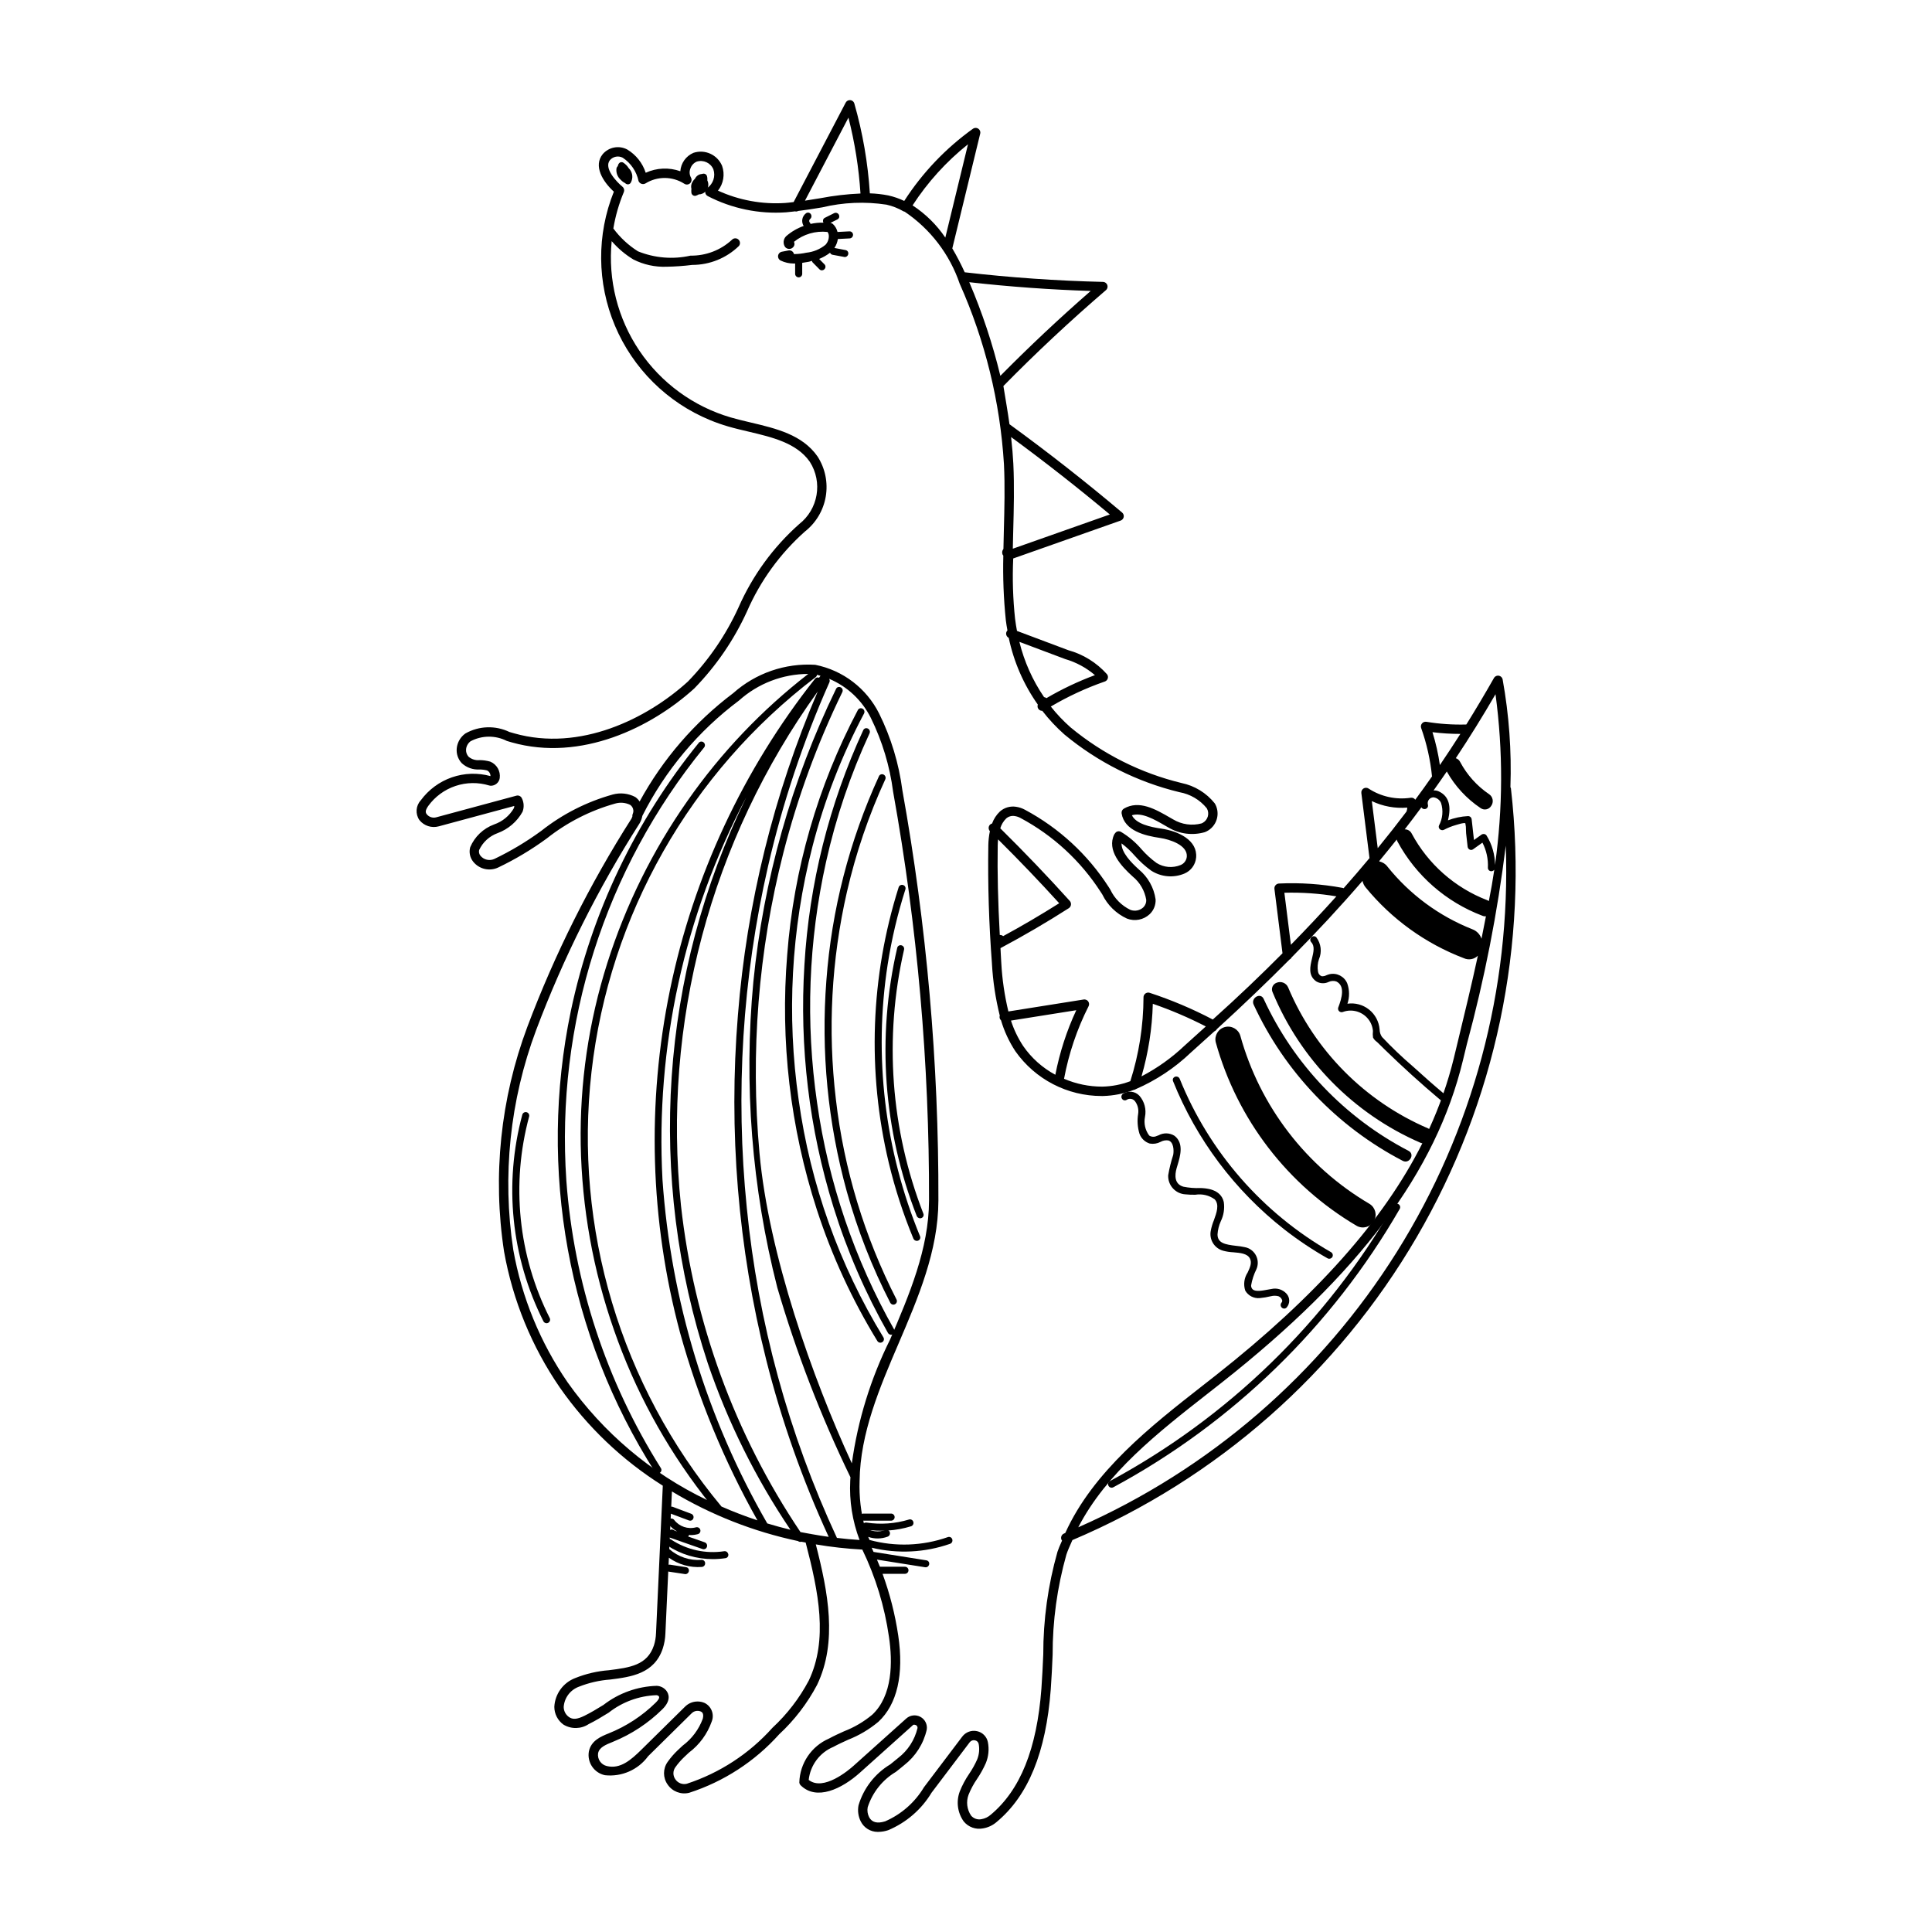 <?xml version="1.0" encoding="UTF-8"?>
<!-- Uploaded to: SVG Repo, www.svgrepo.com, Generator: SVG Repo Mixer Tools -->
<svg fill="#000000" width="800px" height="800px" version="1.1" viewBox="144 144 512 512" xmlns="http://www.w3.org/2000/svg">
 <g>
  <path d="m544.41 352.92c-0.027-0.113-0.074-0.227-0.133-0.328 0.328-9.559-0.363-19.121-2.062-28.531-0.133-0.672-0.777-1.109-1.449-0.988-0.359 0.066-0.672 0.289-0.852 0.605-2.348 4.141-4.809 8.281-7.32 12.32-3.547 0.102-7.098-0.137-10.598-0.715-0.434-0.066-0.871 0.098-1.152 0.434-0.281 0.336-0.367 0.797-0.223 1.211 1.477 4.144 2.441 8.453 2.879 12.832-1.445 2.07-2.934 4.144-4.438 6.176-0.266-0.398-0.738-0.602-1.211-0.52-3.894 0.578-7.863-0.289-11.164-2.441-0.402-0.27-0.926-0.273-1.34-0.02-0.41 0.258-0.637 0.73-0.574 1.215l2.16 17.238c-2.219 2.664-4.527 5.344-6.859 7.984l0.004-0.004c-0.086-0.035-0.172-0.062-0.258-0.086-5.574-1.035-11.25-1.426-16.914-1.156-0.344 0.027-0.66 0.191-0.879 0.453-0.223 0.262-0.324 0.605-0.289 0.945l2.141 17.086c-5.703 5.738-11.719 11.504-18.469 17.551v0.004c-5.375-2.824-10.973-5.191-16.742-7.082-0.652-0.203-1.348 0.152-1.559 0.797-0.047 0.125-0.066 0.254-0.066 0.387-0.023 7.547-1.203 15.047-3.492 22.238-2.379 0.902-4.894 1.387-7.441 1.441-3.481 0.004-6.926-0.703-10.125-2.078 1.246-6.684 3.434-13.156 6.5-19.223 0.148-0.293 0.176-0.633 0.07-0.945-0.102-0.316-0.324-0.574-0.621-0.723-0.23-0.117-0.496-0.16-0.754-0.117l-19.949 3.168c-1.016-4.223-1.645-8.527-1.879-12.863-0.062-0.809-0.102-1.621-0.137-2.434-0.023-0.496-0.043-0.992-0.074-1.484 6.203-3.305 12.305-6.875 18.137-10.609h-0.004c0.297-0.203 0.496-0.523 0.543-0.883 0.047-0.355-0.059-0.719-0.289-0.992-5.832-6.469-12.035-12.953-18.441-19.273 0.289-0.988 0.828-1.883 1.559-2.606 0.621-0.543 1.453-0.777 2.269-0.641 0.543 0.082 1.066 0.258 1.543 0.523 8.637 4.621 15.953 11.375 21.25 19.613l0.41 0.629c1.371 2.828 3.676 5.09 6.527 6.402 2.074 0.809 4.43 0.348 6.051-1.18 1.059-1.016 1.625-2.441 1.551-3.906-0.441-3.098-2.019-5.918-4.43-7.918-2.055-1.855-4.641-4.5-4.602-6.922l0.004 0.004c1.27 0.949 2.434 2.035 3.473 3.234 1.312 1.492 2.789 2.832 4.398 3.996 2.629 1.691 5.926 1.977 8.805 0.762 1.727-0.73 2.91-2.348 3.086-4.211 0.43-4.629-4.695-7.035-9.207-7.691-2.867-0.414-6.691-1.234-7.809-3.543 2.672-0.812 5.934 1.086 8.848 2.766l0.84 0.484 0.004-0.004c2.906 1.727 6.398 2.172 9.648 1.227 1.305-0.508 2.359-1.516 2.922-2.801 0.562-1.285 0.594-2.742 0.082-4.051-0.105-0.27-0.238-0.531-0.387-0.777-2.219-2.769-5.332-4.676-8.805-5.391-10.789-2.613-20.844-7.652-29.395-14.734-1.91-1.684-3.668-3.531-5.246-5.531 4.539-2.68 9.332-4.902 14.312-6.633 0.645-0.223 0.988-0.926 0.77-1.574-0.051-0.141-0.121-0.27-0.219-0.383-2.731-3.051-6.281-5.254-10.227-6.344l-13.598-5.106c-0.176-0.969-0.367-2.059-0.496-3.137h-0.004c-0.574-5.336-0.742-10.707-0.5-16.066l28.477-10.043v-0.004c0.312-0.109 0.566-0.344 0.707-0.645 0.141-0.301 0.156-0.645 0.039-0.957-0.074-0.199-0.199-0.375-0.359-0.516-9.594-8.102-19.609-15.965-29.852-23.41-0.453-3.273-1.047-6.629-1.613-10.125 8.641-8.801 17.781-17.344 27.164-25.402l0.004-0.004c0.254-0.215 0.41-0.52 0.43-0.852 0.031-0.328-0.074-0.652-0.293-0.898-0.23-0.27-0.562-0.43-0.914-0.438-12.184-0.289-24.508-1.145-36.641-2.547h-0.004c-0.984-2.168-2.082-4.277-3.289-6.328l7.391-30.402h0.004c0.078-0.32 0.027-0.66-0.145-0.941-0.172-0.285-0.449-0.484-0.77-0.562-0.352-0.082-0.719-0.008-1.016 0.195-7.219 5.176-13.395 11.664-18.203 19.129-1.34-0.641-2.746-1.125-4.195-1.453-1.621-0.32-3.266-0.508-4.914-0.559-0.516-8.059-1.895-16.039-4.113-23.801-0.09-0.32-0.301-0.59-0.59-0.75-0.289-0.16-0.629-0.199-0.949-0.105-0.324 0.098-0.594 0.32-0.754 0.617l-13.793 26.344-0.41 0.051c-0.59 0.074-1.18 0.148-1.777 0.188v0.004c-6.133 0.414-12.273-0.707-17.867-3.266 1.469-1.852 1.879-4.328 1.094-6.555-1.234-2.965-4.543-4.473-7.59-3.465-1.98 0.844-3.328 2.731-3.481 4.879-2.992-1.066-6.285-0.922-9.172 0.402-0.84-2.582-2.582-4.773-4.91-6.172-2.188-1.152-4.883-0.637-6.492 1.246-2.496 3.098-0.035 7.211 2.961 9.938v-0.004c-4.59 11.41-4.488 24.172 0.281 35.508 4.769 11.336 13.824 20.332 25.191 25.027 1.574 0.652 3.184 1.215 4.816 1.691 1.766 0.516 3.606 0.945 5.379 1.363 6.293 1.484 12.801 3.019 16.262 8.004v-0.004c3.465 5.414 2.234 12.578-2.836 16.527-6.875 6.106-12.348 13.629-16.051 22.047-3.312 7.269-7.852 13.918-13.414 19.656-10.84 9.871-28.609 18.664-46.016 13.742-0.453-0.129-0.91-0.27-1.273-0.367l0.004 0.004c-3.727-1.797-8.094-1.652-11.691 0.387-1.281 0.91-2.113 2.32-2.285 3.879-0.164 1.465 0.324 2.926 1.328 4 1.277 1.172 2.973 1.773 4.703 1.664 0.676 0.004 1.348 0.09 2 0.254 0.57 0.281 0.918 0.867 0.898 1.5-3.367-0.93-6.938-0.812-10.238 0.336-3.297 1.148-6.168 3.273-8.234 6.09-1.328 1.445-1.477 3.621-0.355 5.231 1.234 1.539 3.266 2.184 5.16 1.648l19.98-5.391c0 0.199-0.035 0.398-0.102 0.586-1.172 2.019-3.035 3.555-5.246 4.312-2.852 1.051-5.144 3.231-6.328 6.027-0.367 1.316-0.086 2.731 0.758 3.805 1.586 2.019 4.363 2.672 6.68 1.566 4.516-2.156 8.816-4.731 12.855-7.691 5.356-4.242 11.504-7.383 18.086-9.23 1.332-0.402 2.769-0.281 4.016 0.34 0.461 0.32 0.762 0.824 0.828 1.383 0.039 0.328-0.008 0.656-0.137 0.957-0.113 0.23-0.152 0.484-0.113 0.738-0.059 0.188-0.137 0.371-0.23 0.547-11.086 17.398-20.34 35.902-27.609 55.211-7.106 18.988-9.23 39.484-6.168 59.527 2.305 12.938 7.348 25.238 14.793 36.066 7.262 10.402 16.535 19.242 27.277 25.992l-1.797 39.098-0.004 0.004c-0.035 1.09-0.219 2.168-0.547 3.207-1.742 5.305-6.453 5.898-11.879 6.586v0.004c-3.082 0.227-6.106 0.93-8.973 2.078-3.199 1.219-5.375 4.211-5.547 7.629 0.004 1.867 0.906 3.621 2.422 4.711 2.07 1.25 4.672 1.199 6.688-0.137 1.75-0.855 3.453-1.898 5.301-3.031h-0.004c3.613-2.84 8.031-4.461 12.625-4.629 0.25 0.004 0.488 0.105 0.66 0.285 0.328 0.402-0.262 1.137-0.816 1.684-3.574 3.516-7.809 6.285-12.465 8.148-1.984 0.801-4.699 1.895-5.262 4.836-0.484 2.894 1.402 5.652 4.273 6.254 4.438 0.484 8.801-1.434 11.438-5.035l11.512-11.355h0.004c0.625-0.648 1.586-0.844 2.418-0.5 0.273 0.129 0.91 0.418 0.551 1.914-1.047 2.844-2.898 5.324-5.332 7.137-0.434 0.395-0.859 0.793-1.277 1.191-1.008 0.953-1.918 2.004-2.719 3.141-1.266 1.793-1.262 4.195 0.012 5.984 1.258 1.855 3.539 2.727 5.715 2.18 9.172-2.965 17.395-8.309 23.832-15.488 4.066-3.773 7.469-8.211 10.062-13.117 5.457-11.406 2.906-24.605-0.344-37.219h0.004c4.078 0.695 8.191 1.152 12.32 1.371 3.531 7.301 5.914 15.105 7.062 23.133 0.988 6.621 1.008 15.586-4.477 20.676l-0.004-0.004c-2.219 1.84-4.719 3.309-7.41 4.348-1.258 0.57-2.688 1.215-3.996 1.93-4.664 2.023-7.731 6.566-7.867 11.645 0.031 0.285 0.16 0.551 0.363 0.75 4.188 4.144 10.855 0.984 15.695-3.352l13.934-12.5c0.133-0.18 0.359-0.258 0.574-0.199 0.211 0.012 0.41 0.105 0.547 0.262 0.152 0.168 0.227 0.387 0.207 0.609-0.746 3.152-2.555 5.949-5.121 7.922-0.66 0.555-1.367 1.117-2.094 1.703-4.062 2.438-7.066 6.305-8.418 10.844-0.285 1.461-0.07 2.977 0.605 4.305 0.852 1.68 2.57 2.738 4.449 2.746 0.062 0 0.129 0 0.195-0.004h0.004c0.887-0.012 1.766-0.16 2.606-0.445 4.789-2.008 8.816-5.488 11.496-9.938l10.113-13.371c0.332-0.434 0.887-0.633 1.418-0.504 0.48 0.094 0.859 0.469 0.957 0.949 0.266 1.387 0.125 2.816-0.402 4.125-0.582 1.312-1.285 2.574-2.094 3.762-1.012 1.477-1.859 3.059-2.519 4.719-0.988 2.652-0.598 5.621 1.043 7.926 1.234 1.52 3.207 2.231 5.125 1.852 1.328-0.219 2.57-0.801 3.586-1.68 8.41-6.981 13.105-18.488 14.363-35.172 0.227-3.047 0.363-6.125 0.496-9.137-0.02-8.98 1.207-17.918 3.644-26.559 0.367-1.098 0.848-2.168 1.312-3.207l0.285-0.648c38.285-16.207 70.297-44.371 91.242-80.281 20.949-35.906 29.707-77.633 24.969-118.94zm-114.66 195.83c7.469-14.426 21.133-25.121 34.363-35.477l3.738-2.934c36.434-28.734 56.719-55.844 63.836-85.316l1.027-4.234v-0.004c4.684-17.293 8.137-34.895 10.332-52.676 1.359 37.992-8.711 75.516-28.906 107.72-20.199 32.207-49.598 57.609-84.391 72.922zm-3.773 1.652c-0.309 0.125-0.555 0.367-0.68 0.676-0.129 0.305-0.129 0.652 0 0.957 0.039 0.09 0.094 0.176 0.156 0.25l-0.25 0.57c-0.336 0.754-0.68 1.535-0.961 2.383-2.512 8.859-3.781 18.023-3.766 27.234-0.133 2.961-0.27 6.027-0.492 9.035-1.199 15.977-5.609 26.918-13.48 33.461v-0.004c-0.68 0.59-1.508 0.984-2.394 1.133-1.023 0.219-2.082-0.141-2.758-0.934-1.109-1.629-1.359-3.688-0.676-5.531 0.598-1.484 1.355-2.898 2.266-4.211 0.895-1.324 1.672-2.723 2.316-4.184 0.723-1.766 0.91-3.707 0.535-5.578-0.297-1.438-1.414-2.562-2.848-2.875-1.48-0.34-3.019 0.223-3.934 1.434l-10.152 13.422c-2.398 4.008-5.992 7.168-10.277 9.031-2.121 0.66-3.512 0.289-4.254-1.098-0.41-0.809-0.547-1.73-0.383-2.621 1.258-3.934 3.914-7.273 7.469-9.383 0.738-0.582 1.5-1.188 2.199-1.781 3.019-2.352 5.137-5.676 5.984-9.41 0.219-1.375-0.453-2.734-1.676-3.394-1.223-0.66-2.731-0.48-3.758 0.449l-13.934 12.496c-1.324 1.191-8.012 6.848-11.914 3.769 0.418-3.887 2.918-7.238 6.523-8.75 1.223-0.668 2.547-1.27 3.848-1.863v-0.004c2.934-1.145 5.664-2.758 8.082-4.777 4.992-4.625 6.812-12.543 5.273-22.887-0.828-5.574-2.219-11.047-4.156-16.34h5.965c0.512-0.016 0.914-0.434 0.91-0.945-0.004-0.512-0.418-0.922-0.926-0.93h-6.644c-0.254-0.637-0.523-1.258-0.793-1.891l12.746 2.023c0.336 0.07 0.684-0.059 0.891-0.332 0.223-0.266 0.285-0.625 0.168-0.945-0.113-0.297-0.379-0.508-0.695-0.551l-14.008-2.231-0.129-0.289c-0.121-0.277-0.242-0.551-0.363-0.828 6.879 1.664 14.094 1.305 20.773-1.031 0.32-0.109 0.555-0.383 0.613-0.715 0.066-0.336-0.055-0.684-0.312-0.91-0.242-0.207-0.578-0.266-0.879-0.156-6.684 2.356-13.922 2.621-20.762 0.762-0.121-0.27-0.242-0.543-0.359-0.82 1.672 0.582 3.496 0.562 5.152-0.055 0.32-0.109 0.555-0.391 0.609-0.723 0.059-0.34-0.062-0.684-0.324-0.906-0.246-0.207-0.586-0.262-0.887-0.145-1.801 0.672-3.812 0.43-5.402-0.648-1.098-4.023-1.578-8.191-1.426-12.359 0.156-12.66 5.332-24.754 10.348-36.457 5.16-12.051 10.496-24.512 10.535-37.816 0.098-36.477-3.102-72.887-9.555-108.79-0.918-7.047-2.992-13.898-6.141-20.273-3.344-6.695-9.598-11.473-16.938-12.934-7.961-0.5-15.789 2.207-21.746 7.512-10.215 7.695-18.672 17.484-24.801 28.715-0.305-0.465-0.695-0.867-1.145-1.188-1.832-0.973-3.965-1.211-5.965-0.668-6.894 1.918-13.336 5.191-18.945 9.629-3.902 2.859-8.062 5.352-12.426 7.441-1.277 0.594-2.793 0.254-3.691-0.828-0.352-0.426-0.484-0.988-0.359-1.523 0.969-2.082 2.723-3.688 4.875-4.473 2.816-1.035 5.168-3.043 6.625-5.66 0.457-1.184 0.387-2.504-0.195-3.629-0.262-0.531-0.863-0.801-1.434-0.645l-21.191 5.719c-0.926 0.273-1.926-0.031-2.543-0.773-0.332-0.438-0.535-0.906 0.375-2.219 1.793-2.477 4.316-4.328 7.215-5.301 2.898-0.973 6.027-1.02 8.949-0.125 0.113 0.039 0.23 0.062 0.352 0.066 1.207 0.039 2.254-0.836 2.434-2.031 0.246-1.852-0.785-3.641-2.512-4.359-0.922-0.262-1.875-0.398-2.836-0.402-1.051 0.109-2.106-0.215-2.91-0.898-0.5-0.543-0.742-1.277-0.66-2.016 0.09-0.828 0.523-1.586 1.191-2.086 3-1.59 6.586-1.617 9.613-0.078 0.434 0.129 0.867 0.262 1.301 0.383 18.371 5.191 37.031-3.981 48.395-14.32h-0.004c5.785-5.941 10.5-12.836 13.945-20.383 3.523-8.094 8.766-15.324 15.367-21.191 2.926-2.301 4.894-5.613 5.512-9.289 0.617-3.672-0.156-7.445-2.172-10.578-4.016-5.777-10.992-7.426-17.742-9.02-1.746-0.414-3.551-0.84-5.262-1.336-9.883-2.887-18.445-9.137-24.207-17.668s-8.363-18.809-7.352-29.055c1.648 1.91 3.586 3.551 5.746 4.859 2.715 1.379 5.738 2.039 8.781 1.926 2.273-0.039 4.547-0.199 6.805-0.48 4.629 0.004 9.078-1.801 12.395-5.027 0.426-0.535 0.34-1.316-0.191-1.746-0.504-0.414-1.246-0.359-1.684 0.125-2.984 2.75-6.91 4.25-10.969 4.188-4.652 1.047-9.516 0.641-13.934-1.152-2.523-1.598-4.731-3.648-6.508-6.047 0.547-3.301 1.477-6.531 2.766-9.621 0.215-0.508 0.07-1.098-0.355-1.449-1.504-1.234-5.031-4.914-3.316-7.043 0.844-0.973 2.246-1.238 3.387-0.641 2.16 1.426 3.672 3.648 4.195 6.184 0.141 0.34 0.418 0.605 0.762 0.727 0.344 0.125 0.727 0.094 1.051-0.082 3.148-1.965 7.144-1.945 10.277 0.047 0.27 0.191 0.602 0.27 0.926 0.215 0.328-0.059 0.617-0.238 0.809-0.508 0.281-0.395 0.305-0.922 0.059-1.34-0.398-0.719-0.457-1.578-0.156-2.34 0.266-0.836 0.883-1.516 1.688-1.867 1.773-0.551 3.676 0.324 4.41 2.027 0.629 1.836-0.035 3.863-1.625 4.969-0.359 0.25-0.566 0.668-0.539 1.102 0.027 0.438 0.281 0.828 0.668 1.031 6.391 3.316 13.578 4.805 20.762 4.305 0.605-0.043 1.199-0.117 1.797-0.188l0.566-0.07c0.281 0.082 0.586 0.047 0.84-0.102 2.004-0.246 4.062-0.555 6.336-0.945v0.004c5.59-1.348 11.391-1.594 17.078-0.73 1.594 0.359 3.121 0.961 4.531 1.785 0.09 0.039 0.184 0.066 0.281 0.078 6.816 4.598 11.941 11.301 14.586 19.086 6.742 15.109 10.715 31.305 11.73 47.816 0.289 5.816 0.121 11.93-0.02 17.332-0.043 1.699-0.082 3.41-0.117 5.137-0.352 0.426-0.434 1.008-0.219 1.516 0.047 0.098 0.113 0.184 0.188 0.258-0.141 5.707 0.078 11.422 0.664 17.102 0.098 0.895 0.262 1.773 0.43 2.715v0.004c-0.117 0.121-0.207 0.262-0.27 0.418-0.223 0.598 0.043 1.266 0.613 1.551 1.336 6.363 3.957 12.383 7.711 17.695-0.109 0.285-0.105 0.602 0.004 0.887 0.195 0.477 0.664 0.781 1.18 0.766 1.758 2.273 3.723 4.375 5.875 6.277 8.855 7.34 19.27 12.566 30.449 15.273 2.863 0.504 5.445 2.023 7.277 4.281 0.766 1.344 0.301 3.051-1.039 3.824-0.105 0.062-0.219 0.117-0.332 0.168-2.555 0.688-5.277 0.309-7.547-1.051l-0.852-0.488c-3.824-2.211-8.176-4.715-12.203-2.379v0.004c-0.449 0.254-0.691 0.766-0.609 1.277 0.742 4.602 6.168 5.91 10.184 6.496 2.574 0.375 7.375 1.906 7.09 5-0.102 0.965-0.723 1.801-1.621 2.172-2.098 0.867-4.488 0.664-6.406-0.547-1.445-1.051-2.769-2.262-3.953-3.606-1.559-1.836-3.41-3.402-5.481-4.641-0.289-0.152-0.629-0.184-0.945-0.09-0.246 0.074-0.453 0.219-0.812 0.754-2.051 4.219 1.781 8.387 4.887 11.188 1.91 1.559 3.188 3.762 3.586 6.195 0.035 0.738-0.25 1.457-0.781 1.973-0.922 0.852-2.25 1.105-3.422 0.664-2.336-1.125-4.211-3.016-5.316-5.359l-0.441-0.703c-5.527-8.598-13.16-15.637-22.172-20.461-0.734-0.406-1.543-0.676-2.375-0.797-1.535-0.242-3.098 0.215-4.266 1.242-0.934 0.887-1.648 1.98-2.086 3.191-0.203 0.055-0.395 0.16-0.547 0.305-0.465 0.473-0.48 1.23-0.027 1.719-0.258 1.234-0.398 2.484-0.418 3.742-0.164 10.402 0.164 20.957 0.961 31.359l-0.004 0.004c0.254 4.648 0.949 9.266 2.078 13.785-0.062 0.188-0.078 0.387-0.039 0.582 0.043 0.25 0.172 0.477 0.363 0.645 0.859 2.914 2.148 5.684 3.82 8.223 5.238 7.434 13.766 11.855 22.859 11.852h0.336c2.824-0.074 5.613-0.629 8.25-1.648 0.168-0.02 0.328-0.078 0.461-0.176 5.391-2.34 10.324-5.613 14.57-9.676 2.129-1.898 4.215-3.777 6.25-5.637 0.285-0.121 0.523-0.336 0.672-0.609 6.981-6.383 13.277-12.41 19.246-18.422v-0.004c0.234-0.113 0.426-0.305 0.539-0.543 6.785-6.852 12.949-13.504 18.805-20.297v0.004c0.129 0.641 0.418 1.238 0.836 1.738 6.891 8.41 15.859 14.875 26.02 18.75 1.258 0.578 2.742 0.309 3.715-0.672-1.672 7.719-3.531 15.398-5.352 22.922l-1.027 4.254v0.004c-1.582 6.438-3.769 12.715-6.539 18.738-0.098-0.062-0.203-0.117-0.312-0.16-16.719-7.184-30.004-20.574-37.055-37.348-0.246-0.574-0.707-1.023-1.289-1.254-0.578-0.227-1.223-0.215-1.793 0.035-0.484 0.18-0.871 0.551-1.07 1.027-0.195 0.477-0.184 1.016 0.039 1.484 7.379 17.852 21.406 32.145 39.117 39.855 0.18 0.078 0.367 0.133 0.562 0.164-10.273 20.434-28.156 40.531-54.621 61.402l-3.734 2.926c-13.531 10.594-28.859 22.586-36.27 38.941zm-103.02 61.969c0.707-1.004 1.512-1.93 2.402-2.769 0.402-0.391 0.82-0.773 1.191-1.121l0.004-0.004c2.793-2.09 4.898-4.965 6.059-8.254 0.754-1.879-0.066-4.023-1.879-4.922-0.59-0.258-1.227-0.391-1.871-0.387-1.254-0.004-2.461 0.496-3.344 1.391l-11.5 11.34c-2.828 2.793-5.66 5.238-9.195 4.375-1.531-0.348-2.543-1.812-2.328-3.367 0.305-1.59 1.977-2.269 3.984-3.074v-0.004c4.871-1.98 9.301-4.902 13.047-8.594 2.453-2.422 1.68-4.184 0.992-5.027h-0.004c-0.629-0.73-1.535-1.164-2.5-1.191-5.113 0.156-10.047 1.926-14.09 5.059-1.633 1-3.32 2.031-5.004 2.856-1.996 0.984-3.141 1.074-4.188 0.324v-0.004c-0.84-0.613-1.34-1.594-1.348-2.637 0.172-2.43 1.754-4.531 4.043-5.371 2.652-1.051 5.445-1.688 8.289-1.895 5.492-0.699 11.711-1.492 13.945-8.285 0.398-1.254 0.625-2.559 0.672-3.871l0.926-20.129c2.535 1.809 5.625 2.672 8.73 2.445 0.254-0.02 0.492-0.141 0.656-0.332 0.164-0.195 0.242-0.449 0.219-0.703-0.012-0.242-0.121-0.465-0.309-0.625-0.184-0.156-0.422-0.234-0.664-0.211-3.113 0.234-6.188-0.801-8.527-2.867l0.703-15.266c10.328 6.207 21.625 10.652 33.414 13.145 0.113 0.102 0.25 0.168 0.398 0.199 0.16 0.043 0.328 0.035 0.484-0.02 0.367 0.074 0.742 0.145 1.145 0.215 3.422 13.098 6 25.746 0.801 36.629h-0.004c-2.481 4.66-5.723 8.871-9.594 12.457-6.133 6.859-13.965 11.977-22.703 14.836-1.164 0.285-2.379-0.191-3.039-1.188-0.672-0.941-0.676-2.203-0.016-3.152zm37.191-288.91c0.203-0.152 0.336-0.379 0.367-0.629 0.312 0.078 0.625 0.164 0.93 0.254-0.129 0.176-0.262 0.348-0.391 0.527v-0.004c-0.371-0.172-0.809-0.062-1.059 0.266-19.047 24.086-32.207 52.293-38.422 82.371-6.215 30.074-5.316 61.184 2.625 90.852 4.805 17.371 11.695 34.098 20.531 49.809-3.215-1.062-6.414-2.293-9.531-3.66-26.711-32.102-39.152-73.723-34.441-115.22 4.711-41.496 26.164-79.266 59.391-104.57zm-18.414 31.879c-22.789 46.754-26.434 100.55-10.16 149.95 5.312 15.609 12.676 30.441 21.898 44.109-1.945-0.469-3.969-1.02-6.129-1.672h-0.004c-16.062-27.875-25.562-59.043-27.777-91.141-1.867-35.129 5.793-70.113 22.172-101.25zm15.941 194.96c-0.516-0.09-1.027-0.184-1.543-0.285v-0.004c-17.375-25.859-28.238-55.539-31.664-86.508-5.047-48.324 7.852-96.82 36.238-136.25-11.66 27.246-18.805 56.207-21.152 85.754-2.519 30.699 0.023 61.602 7.531 91.477 4.059 16.074 9.594 31.738 16.527 46.797-1.523-0.211-3.074-0.457-4.613-0.738v0.004c-0.105-0.051-0.219-0.074-0.332-0.066zm-10.137-176.72c3.844-16.738 9.289-33.07 16.266-48.762 0.137-0.305 0.102-0.66-0.086-0.934 4.82 2.019 8.754 5.707 11.074 10.391 3.019 6.144 5.012 12.742 5.891 19.531 6.43 35.762 9.613 72.035 9.52 108.37-0.043 12.797-5.273 25.02-10.32 36.812-5.133 10.32-8.559 21.402-10.137 32.82-10.414-22.566-22.047-55.402-24.473-82.238-2.441-26.688-0.301-53.598 6.328-79.566 3.758-14.688 8.992-28.957 15.625-42.59 0.109-0.227 0.125-0.492 0.043-0.73-0.086-0.242-0.262-0.438-0.496-0.547-0.199-0.098-0.426-0.121-0.641-0.062-0.25 0.07-0.457 0.246-0.566 0.48-11.836 24.391-19.254 50.684-21.922 77.66-2.559 27.164-0.414 54.562 6.344 80.996 5.055 17.27 11.539 34.086 19.391 50.277-0.004 0.098-0.016 0.203-0.023 0.301-0.016 0.207-0.031 0.418-0.035 0.605-0.273 5.356 0.566 10.707 2.473 15.719-1.879-0.113-3.852-0.297-6-0.551-12.816-27.605-20.891-57.172-23.883-87.457-3.074-30.281-1.172-60.863 5.629-90.527zm-34.055-11.352-0.004-0.004c0.371-0.621 0.625-1.305 0.754-2.016 6.062-12.027 14.828-22.488 25.609-30.559 5.043-4.527 11.582-7.039 18.359-7.055-12.273 9.516-23.047 20.828-31.949 33.551-9.258 13.195-16.445 27.727-21.312 43.09-4.934 15.547-7.312 31.789-7.043 48.098 0.305 16.746 3.281 33.332 8.816 49.137 5.5 15.832 13.523 30.664 23.766 43.93 0.289 0.375 0.586 0.746 0.879 1.117-14.77-7.082-27.484-17.82-36.941-31.191-7.242-10.535-12.148-22.496-14.387-35.078-2.988-19.621-0.902-39.68 6.055-58.266 7.215-19.148 16.395-37.5 27.395-54.758zm43.844-165.05 11.52-22.004c1.684 6.59 2.75 13.32 3.191 20.109-3.574 0.152-7.137 0.57-10.652 1.246-1.332 0.227-2.688 0.445-4.059 0.648zm43.203-14.945-6.012 24.73c-2.297-3.391-5.246-6.293-8.676-8.535 3.992-6.152 8.953-11.621 14.688-16.195zm11.875 107.18c0.023-1.379 0.059-2.75 0.094-4.117l0.023-0.898c0.145-5.438 0.309-11.605 0.02-17.516-0.109-2.137-0.301-4.457-0.594-7.059 8.984 6.598 17.777 13.492 26.168 20.52zm13.883 29.246c2.898 0.844 5.586 2.293 7.879 4.258-4.453 1.656-8.754 3.695-12.852 6.098-0.18-0.148-0.398-0.242-0.629-0.27-3.039-4.453-5.254-9.414-6.543-14.648zm-16.441 73.422c-0.227-0.195-0.516-0.301-0.812-0.301l-0.082 0.004c-0.48-8.703-0.664-16.477-0.551-23.73 0.012-0.535 0.043-1.07 0.102-1.609 5.648 5.609 11.09 11.293 16.195 16.922-4.863 3.07-9.852 6.004-14.852 8.715zm19.375 19.633c-2.539 5.457-4.398 11.203-5.547 17.109-3.402-1.824-6.324-4.434-8.52-7.613-1.379-2.094-2.469-4.359-3.242-6.746zm34.332 4.305c-1.844 1.684-3.715 3.371-5.648 5.098-3.402 3.227-7.238 5.961-11.395 8.129 1.816-6.258 2.824-12.719 2.996-19.23 4.82 1.66 9.516 3.668 14.047 6.004zm34.602-34.477c-3.856 4.289-7.902 8.594-12.055 12.832l-1.727-13.785v-0.004c4.613-0.125 9.23 0.191 13.781 0.957zm18.789-23.52c-0.016 0.352-0.086 0.699-0.199 1.035-2.43 3.219-4.992 6.481-7.633 9.711l-1.566-12.469h0.004c2.922 1.395 6.164 1.988 9.395 1.723zm23.246 15.188c-0.016-2.734-0.781-5.414-2.211-7.746-0.164-0.285-0.469-0.457-0.797-0.453-0.188 0-0.371 0.051-0.531 0.145l-2.035 1.457-0.605-5.426h-0.004c-0.02-0.52-0.453-0.926-0.973-0.914-1.82 0.094-3.613 0.473-5.312 1.117 0.949-3.801 0.207-6.344-2.238-7.57-0.48-0.273-1.027-0.391-1.578-0.34 1.191-1.668 2.363-3.352 3.508-5.023h0.004c2.18 3.887 5.246 7.207 8.949 9.691 0.441 0.316 0.992 0.438 1.527 0.328 0.531-0.105 0.996-0.43 1.281-0.895 0.352-0.484 0.492-1.09 0.387-1.68-0.105-0.59-0.445-1.109-0.945-1.441-3.207-2.176-5.836-5.106-7.66-8.527-0.23-0.48-0.648-0.844-1.156-1.008 3.66-5.512 7.121-11.086 10.523-16.953 2.023 15.016 1.977 30.234-0.133 45.238zm-14.609-26.461c-0.422-2.953-1.078-5.867-1.965-8.715 2.453 0.309 4.926 0.465 7.398 0.457-1.777 2.793-3.602 5.562-5.434 8.258zm-4.262 11.652v-0.004c0.34 0.07 0.688-0.051 0.914-0.312 0.199-0.227 0.266-0.543 0.172-0.836-0.219-0.824 0.27-1.672 1.094-1.895 0.105-0.027 0.211-0.047 0.32-0.059 0.914 0.082 1.715 0.66 2.074 1.504 0.629 1.988 0.43 4.144-0.555 5.981-0.133 0.348-0.035 0.738 0.246 0.98 0.301 0.262 0.73 0.316 1.086 0.141 0.992-0.523 2.035-0.941 3.109-1.246 0.133-0.035 0.285-0.082 0.457-0.137 1.566-0.484 2.008-0.426 2.09-0.336h0.004c0.133 0.605 0.188 1.223 0.168 1.844 0.012 0.336 0.016 0.625 0.035 0.801l0.398 3.531h-0.004c0.035 0.352 0.25 0.66 0.57 0.809 0.289 0.125 0.621 0.094 0.879-0.09l2.481-1.77-0.004-0.004c1.062 2.047 1.562 4.336 1.453 6.637-0.012 0.242 0.078 0.48 0.242 0.66 0.168 0.18 0.398 0.281 0.645 0.289 0.312-0.008 0.609-0.152 0.812-0.391-0.41 2.773-0.891 5.539-1.445 8.297l-0.004-0.004c-0.141-0.098-0.297-0.18-0.461-0.242-8.562-3.305-15.656-9.574-19.992-17.668-0.336-0.664-1.016-1.086-1.758-1.094l-0.082 0.004c1.516-1.953 2.988-3.902 4.422-5.844h-0.004c0.137 0.234 0.367 0.398 0.637 0.449zm15.477 28.266v-0.004c0.312 0.145 0.652 0.199 0.992 0.156-0.375 1.984-0.766 3.965-1.176 5.949-0.391-1.156-1.277-2.078-2.422-2.504-8.82-3.484-16.578-9.211-22.508-16.609-0.512-0.703-1.273-1.184-2.129-1.348l-0.016-0.145c1.586-1.918 3.121-3.809 4.606-5.676h0.004c0.043 0.188 0.113 0.367 0.203 0.539 4.887 9.027 12.852 15.996 22.445 19.637zm-103.75-165.56c-8.223 7.164-16.266 14.723-23.941 22.492-2.051-8.484-4.809-16.785-8.242-24.812 10.766 1.207 21.582 1.984 32.184 2.32z"/>
  <path d="m321.54 558.65c-0.336-0.043-0.676 0.09-0.891 0.352-0.219 0.266-0.277 0.625-0.156 0.945 0.117 0.293 0.383 0.5 0.695 0.547 0 0 4.281 0.66 4.43 0.668 0.289 0 0.562-0.133 0.738-0.359 0.219-0.266 0.277-0.625 0.16-0.945-0.117-0.293-0.383-0.5-0.695-0.539z"/>
  <path d="m335.91 555.09c-4.902 0.746-9.91-0.355-14.051-3.09-0.203-0.137-0.449-0.188-0.688-0.133-0.238 0.051-0.449 0.195-0.578 0.402-0.141 0.207-0.191 0.465-0.141 0.711 0.047 0.246 0.195 0.465 0.406 0.602 3.574 2.352 7.758 3.602 12.039 3.602 1.125 0 2.25-0.086 3.363-0.254 0.238-0.031 0.449-0.16 0.594-0.352 0.141-0.191 0.195-0.434 0.156-0.668-0.039-0.234-0.156-0.445-0.336-0.602-0.211-0.18-0.488-0.262-0.766-0.219z"/>
  <path d="m321.58 549.45c-0.219 0.133-0.375 0.348-0.434 0.598-0.07 0.098-0.121 0.203-0.152 0.316-0.129 0.48 0.129 0.977 0.598 1.145l8.59 3.008c0.102 0.035 0.207 0.055 0.316 0.055 0.207 0 0.41-0.074 0.566-0.211 0.258-0.23 0.375-0.574 0.312-0.91-0.059-0.332-0.293-0.605-0.613-0.715l-4.402-1.539c0.125-0.117 0.211-0.266 0.258-0.434 0.137 0.008 0.27 0.047 0.41 0.047v0.004c0.648 0 1.297-0.086 1.926-0.254 0.488-0.148 0.77-0.66 0.629-1.148-0.137-0.492-0.641-0.781-1.133-0.656-2.148 0.578-4.434-0.195-5.789-1.965-0.16-0.199-0.395-0.332-0.648-0.363-0.258-0.027-0.516 0.047-0.719 0.207-0.188 0.141-0.312 0.352-0.344 0.586-0.027 0.23 0.039 0.465 0.184 0.648 0.625 0.809 1.406 1.477 2.301 1.969-0.312-0.055-0.609-0.168-0.875-0.336-0.285-0.215-0.672-0.234-0.98-0.051z"/>
  <path d="m326.58 546.94c0.105 0.035 0.215 0.055 0.328 0.059 0.375-0.004 0.707-0.238 0.828-0.59 0.094-0.238 0.09-0.504-0.016-0.738s-0.297-0.414-0.535-0.504l-4.898-1.84h-0.004c-0.465-0.172-0.984 0.066-1.156 0.531-0.094 0.238-0.09 0.504 0.016 0.734 0.102 0.234 0.297 0.418 0.535 0.504z"/>
  <path d="m384.89 546.69c-3.652 1.109-7.504 1.387-11.277 0.805-0.336-0.043-0.672 0.086-0.891 0.348-0.219 0.266-0.277 0.625-0.156 0.945 0.113 0.293 0.379 0.5 0.688 0.539 4.066 0.645 8.227 0.359 12.164-0.84 0.238-0.07 0.441-0.238 0.555-0.457 0.117-0.223 0.141-0.48 0.066-0.719-0.066-0.238-0.227-0.438-0.445-0.555-0.215-0.117-0.469-0.141-0.703-0.066z"/>
  <path d="m380.18 546.99c0.504-0.016 0.902-0.422 0.91-0.926 0.004-0.504-0.387-0.922-0.887-0.949h-7.43c-0.504 0.027-0.898 0.449-0.887 0.957 0.008 0.504 0.418 0.91 0.926 0.918z"/>
  <path d="m309.66 192.52c0.188 0.203 0.445 0.324 0.719 0.336 0.176 0 0.348-0.047 0.492-0.141 0.195-0.117 0.336-0.305 0.523-0.84 0.406-1.156 0.102-2.441-0.777-3.297-0.363-0.594-0.855-1.098-1.441-1.477-0.211-0.129-0.473-0.164-0.711-0.09-0.242 0.062-0.441 0.223-0.656 0.656v-0.004c-0.031 0.113-0.055 0.227-0.074 0.344-0.176 0.145-0.301 0.344-0.355 0.562-0.18 1.168 0.258 2.348 1.156 3.117 0.32 0.348 0.699 0.629 1.125 0.832z"/>
  <path d="m327.22 194.98c0.008 0.508 0.422 0.922 0.93 0.926h0.012l0.281-0.043 0.004-0.004c0.254-0.09 0.5-0.203 0.734-0.34 1.344-0.02 2.441-1.07 2.527-2.406 0.027-0.453-0.059-0.902-0.258-1.309 0.02-0.102 0.023-0.207 0.012-0.309 0.008-0.273-0.027-0.547-0.102-0.812-0.07-0.238-0.234-0.441-0.453-0.559-0.266-0.133-0.574-0.137-0.848-0.02-0.82 0.035-1.551 0.527-1.891 1.273-0.238 0.211-0.445 0.461-0.602 0.742-0.387 0.566-0.508 1.273-0.336 1.938-0.035 0.305-0.039 0.613-0.012 0.922z"/>
  <path d="m354.72 213.83v2.777c0.012 0.246 0.121 0.48 0.301 0.645 0.172 0.16 0.395 0.25 0.629 0.254h0.039c0.5-0.02 0.898-0.426 0.906-0.926v-2.922c0.547-0.074 1.078-0.164 1.566-0.258 0.352-0.039 0.672-0.199 1.016-0.27h-0.004c0.02 0.141 0.074 0.27 0.16 0.383l1.824 1.844v0.004c0.172 0.176 0.406 0.277 0.652 0.277l0.062-0.004v0.004c0.465-0.039 0.836-0.406 0.883-0.871 0.023-0.27-0.074-0.535-0.266-0.723l-1.406-1.422c1.035-0.414 2.008-0.969 2.891-1.648 0.109 0.277 0.352 0.484 0.645 0.543 0 0 3.066 0.582 3.25 0.602 0.273 0 0.531-0.117 0.707-0.324 0.227-0.258 0.297-0.617 0.191-0.945-0.105-0.301-0.367-0.52-0.684-0.574l-2.957-0.562c0.48-0.711 0.793-1.523 0.918-2.371l3.125-0.16h-0.004c0.336-0.012 0.637-0.207 0.789-0.508 0.16-0.289 0.152-0.648-0.023-0.93-0.176-0.285-0.496-0.449-0.828-0.434l-3.152 0.164c-0.191-0.816-0.621-1.551-1.234-2.121-0.18-0.152-0.398-0.254-0.633-0.285h-0.008l1.844-0.918v-0.004c0.234-0.113 0.41-0.328 0.477-0.582 0.051-0.215 0.023-0.445-0.078-0.645-0.109-0.227-0.305-0.398-0.547-0.48-0.238-0.078-0.5-0.062-0.723 0.051l-2.449 1.227h-0.004c-0.234 0.113-0.406 0.324-0.473 0.574-0.055 0.215-0.031 0.445 0.07 0.645 0.016 0.027 0.043 0.039 0.059 0.066-1.16-0.027-2.324 0.086-3.457 0.34-0.055-0.09-0.027-0.207-0.113-0.277-0.145-0.125-0.23-0.301-0.238-0.492-0.004-0.191 0.07-0.375 0.207-0.508 0.207-0.148 0.348-0.375 0.383-0.629 0.039-0.254-0.027-0.512-0.18-0.715-0.137-0.195-0.352-0.328-0.586-0.367-0.238-0.035-0.48 0.023-0.672 0.168-1.051 0.785-1.32 2.246-0.617 3.356-1.711 0.609-3.289 1.535-4.656 2.731-0.766 0.766-0.875 1.969-0.258 2.859 0.246 0.289 0.602 0.465 0.98 0.492 0.387 0.035 0.77-0.098 1.051-0.363 0.441-0.371 0.57-0.992 0.312-1.508 2.496-2.027 5.699-2.973 8.891-2.617 0.227 0.312 0.348 0.688 0.348 1.07 0.02 0.867-0.305 1.703-0.895 2.336-1.441 1.172-3.195 1.895-5.047 2.086-1.082 0.238-2.188 0.363-3.297 0.371-0.141-0.664-0.785-1.094-1.449-0.965l-1.766 0.34c-0.324 0.062-0.609 0.25-0.793 0.523-0.199 0.297-0.266 0.668-0.172 1.012 0.09 0.348 0.328 0.637 0.648 0.797 1.074 0.52 2.258 0.793 3.453 0.797 0.133 0 0.262-0.008 0.391-0.008z"/>
  <path d="m377.3 499.83c0.176 0 0.352-0.051 0.504-0.145 0.211-0.125 0.359-0.332 0.418-0.57 0.062-0.238 0.02-0.488-0.109-0.699-11.715-19.195-19.355-40.598-22.449-62.871-3.234-22.406-2-45.23 3.633-67.156 3.156-12.266 7.75-24.117 13.684-35.309 0.117-0.223 0.141-0.48 0.066-0.719s-0.242-0.438-0.465-0.555c-0.215-0.121-0.469-0.148-0.703-0.078-0.234 0.07-0.434 0.234-0.543 0.453-10.621 20.109-16.992 42.184-18.719 64.859-1.871 22.812 0.801 45.766 7.859 67.539 3.961 12.191 9.34 23.875 16.035 34.805 0.168 0.277 0.465 0.445 0.789 0.445z"/>
  <path d="m357.18 399.73c-1.355 21.684 1.254 43.43 7.699 64.176 3.617 11.613 8.469 22.809 14.469 33.391 0.184 0.258 0.477 0.418 0.797 0.434 0.172 0 0.34-0.047 0.484-0.141 0.43-0.262 0.574-0.812 0.332-1.25-10.5-18.574-17.43-38.953-20.422-60.078-3.094-21.266-2.289-42.914 2.383-63.891 2.613-11.727 6.477-23.137 11.52-34.035 0.145-0.312 0.109-0.672-0.086-0.953-0.195-0.277-0.523-0.434-0.863-0.406-0.316 0.031-0.594 0.23-0.723 0.523-9.039 19.586-14.328 40.695-15.59 62.23z"/>
  <path d="m368.41 459.76c2.832 10.195 6.691 20.078 11.523 29.496 0.164 0.289 0.465 0.473 0.797 0.492 0.152 0 0.297-0.035 0.434-0.105 0.227-0.109 0.398-0.309 0.477-0.547 0.078-0.242 0.059-0.504-0.059-0.727-8.48-16.582-13.926-34.547-16.066-53.047-2.188-18.359-1.191-36.953 2.934-54.973 2.359-10.262 5.762-20.25 10.16-29.816 0.105-0.234 0.117-0.5 0.023-0.738-0.09-0.242-0.273-0.434-0.508-0.539-0.215-0.102-0.465-0.109-0.688-0.027-0.223 0.082-0.406 0.25-0.504 0.469-7.832 17.086-12.555 35.43-13.938 54.172-1.449 18.805 0.387 37.715 5.414 55.891z"/>
  <path d="m379.25 399.55c1.055-6.731 2.621-13.367 4.691-19.855 0.074-0.234 0.051-0.488-0.062-0.703-0.113-0.215-0.309-0.379-0.543-0.445-0.238-0.082-0.5-0.066-0.723 0.051-0.223 0.113-0.391 0.312-0.465 0.555-7.465 23.648-8.367 48.879-2.613 73 1.645 6.859 3.828 13.582 6.527 20.102 0.16 0.355 0.508 0.586 0.898 0.59 0.293 0.004 0.57-0.129 0.754-0.359 0.191-0.25 0.23-0.586 0.105-0.875-9.375-22.789-12.34-47.707-8.57-72.059z"/>
  <path d="m383.59 395.64c0.078-0.359-0.059-0.734-0.348-0.957-0.293-0.223-0.688-0.262-1.016-0.094-0.234 0.125-0.398 0.344-0.453 0.602-5.488 23.668-3.688 48.441 5.172 71.066 0.152 0.359 0.504 0.594 0.895 0.605 0.289 0 0.562-0.129 0.746-0.352 0.195-0.246 0.242-0.582 0.121-0.875-8.676-22.293-10.461-46.68-5.117-69.996z"/>
  <path d="m294.09 456.88c-2.84-41.512 10.211-82.555 36.508-114.8 0.164-0.195 0.238-0.453 0.211-0.707-0.031-0.254-0.16-0.488-0.359-0.645-0.184-0.156-0.422-0.23-0.66-0.207-0.238 0.023-0.457 0.141-0.602 0.332-16.781 20.66-28.406 45.016-33.906 71.059-8.762 42.059-0.773 85.875 22.266 122.13 0.168 0.273 0.465 0.441 0.785 0.438h0.039c0.344-0.016 0.652-0.207 0.816-0.512 0.148-0.285 0.133-0.629-0.047-0.898-14.461-22.961-23.062-49.121-25.051-76.188z"/>
  <path d="m284.23 439.87c0.117-0.496-0.184-0.996-0.676-1.121-0.496-0.129-1 0.16-1.137 0.652-4.945 18.328-2.949 37.832 5.606 54.777 0.164 0.289 0.465 0.477 0.801 0.492 0.148 0 0.297-0.035 0.43-0.102 0.227-0.113 0.398-0.309 0.48-0.551 0.078-0.238 0.059-0.5-0.055-0.723-8.34-16.531-10.281-35.555-5.449-53.426z"/>
  <path d="m513.32 463.44c-17.789 30.867-43.824 56.168-75.188 73.066-0.234 0.121-0.406 0.34-0.465 0.598-0.059 0.277 0.008 0.57 0.188 0.793 0.18 0.227 0.449 0.355 0.734 0.359 0.156 0 0.309-0.039 0.449-0.109 31.652-17.086 57.938-42.629 75.91-73.789 0.242-0.445 0.082-1.008-0.363-1.258-0.441-0.25-1.008-0.102-1.266 0.34z"/>
  <path d="m503.57 468.88c1.602 0.867 3.602 0.309 4.519-1.262 0.918-1.57 0.422-3.586-1.117-4.555-16.793-9.859-29.09-25.867-34.289-44.633-0.543-1.734-2.363-2.723-4.113-2.242-1.75 0.484-2.805 2.266-2.383 4.031 5.684 20.453 19.086 37.898 37.383 48.66z"/>
  <path d="m517.29 448.99c-16.922-8.793-30.438-22.965-38.414-40.285-0.824-1.789-3.465-0.234-2.644 1.547v-0.004c8.23 17.789 22.129 32.344 39.516 41.387 1.746 0.906 3.297-1.734 1.543-2.644z"/>
  <path d="m484.32 469.78c3.641 2.844 7.488 5.418 11.508 7.695 0.133 0.074 0.281 0.109 0.43 0.109 0.352-0.004 0.672-0.191 0.844-0.496 0.227-0.445 0.07-0.988-0.359-1.246-18.152-10.375-32.285-26.562-40.113-45.953-0.129-0.316-0.418-0.539-0.754-0.59-0.34-0.051-0.68 0.082-0.895 0.344-0.191 0.25-0.234 0.586-0.113 0.875 6.199 15.449 16.355 28.988 29.453 39.262z"/>
  <path d="m526.91 434.06c-2.894-2.434-5.75-4.949-8.52-7.477h-0.004c-2.848-2.445-5.566-5.043-8.141-7.773-0.41-0.594-0.633-1.293-0.637-2.012-0.164-2.062-1.176-3.961-2.789-5.246-1.617-1.289-3.691-1.855-5.734-1.559 0.582-1.742 0.566-3.629-0.043-5.363-0.754-1.848-2.727-2.887-4.676-2.465-0.293 0.074-0.574 0.168-0.852 0.285-0.383 0.207-0.816 0.297-1.25 0.262-0.527-0.188-0.902-0.656-0.977-1.211-0.195-1.098-0.113-2.231 0.246-3.289 0.836-1.922 0.57-4.144-0.695-5.816-0.219-0.242-0.555-0.344-0.871-0.266-0.336 0.086-0.598 0.34-0.699 0.668-0.094 0.316-0.008 0.664 0.227 0.898 0.988 1.031 0.605 2.629 0.195 4.324-0.5 2.109-1.078 4.5 1.121 6.055 0.996 0.602 2.227 0.66 3.273 0.156 0.637-0.309 1.371-0.355 2.047-0.137 2.371 1.172 1.52 4.309 0.496 6.969-0.07 0.285-0.012 0.586 0.164 0.824 0.121 0.16 0.293 0.273 0.492 0.324 0.18 0.055 0.371 0.051 0.551-0.016 2.875-1.078 6.098 0.203 7.449 2.961 0.305 0.648 0.496 1.34 0.562 2.051-0.074 0.582-0.066 1.172 0.02 1.754 0.227 0.434 0.551 0.809 0.945 1.09 0.109 0.09 0.211 0.172 0.289 0.25 0.621 0.613 1.238 1.23 1.871 1.844 4.734 4.613 9.676 9.094 14.691 13.305v0.004c0.258 0.227 0.617 0.293 0.934 0.172 0.324-0.113 0.562-0.391 0.625-0.73 0.059-0.312-0.062-0.637-0.312-0.836z"/>
  <path d="m442.6 435.45c0.742-0.473 1.723-0.273 2.227 0.445 0.699 0.957 0.98 2.156 0.789 3.324-0.281 1.742-0.16 3.523 0.352 5.215 0.445 1.254 1.457 2.227 2.731 2.621 0.973 0.172 1.977 0.016 2.852-0.441 0.621-0.355 1.344-0.488 2.051-0.387 1.402 0.367 1.539 2.547 1.309 3.844-0.574 1.758-1.02 3.559-1.328 5.383-0.121 2.672 1.945 4.934 4.613 5.062 0.855 0.09 1.719 0.125 2.578 0.102 1.809-0.293 3.66 0.145 5.141 1.223 1.273 1.406 0.508 3.523-0.234 5.57-0.355 0.867-0.625 1.77-0.801 2.691-0.504 2.375 0.938 4.731 3.285 5.359 0.871 0.23 1.766 0.367 2.668 0.406 1.832 0.156 3.719 0.316 4.398 1.633 0.602 1.16 0.043 2.356-0.594 3.742h-0.004c-0.93 1.418-1.16 3.184-0.625 4.793 0.781 1.34 2.262 2.109 3.805 1.977 1.008-0.09 2.004-0.258 2.988-0.5 0.656-0.168 1.344-0.168 2 0 0.461 0.184 0.82 0.566 0.977 1.039 0.066 0.234 0 0.488-0.168 0.664-0.238 0.281-0.293 0.672-0.141 1.008 0.148 0.336 0.48 0.559 0.848 0.566h0.012c0.258-0.004 0.504-0.121 0.668-0.32 0.895-1.035 0.879-2.578-0.035-3.598-0.996-1.129-2.531-1.617-4-1.277-0.305 0.039-0.664 0.109-1.059 0.184-1.324 0.25-3.129 0.594-3.906-0.055-0.297-0.281-0.457-0.672-0.441-1.078 0.258-1.496 0.734-2.941 1.41-4.297 0.449-1.027 0.473-2.195 0.059-3.238-0.41-1.047-1.223-1.883-2.25-2.332-0.305-0.129-0.625-0.223-0.949-0.277-0.719-0.156-1.441-0.266-2.172-0.332-3.016-0.344-4.992-0.738-5-3.039 0.078-1.199 0.371-2.375 0.863-3.473 0.773-1.582 1.055-3.359 0.801-5.106-0.797-3.504-4.82-3.66-6.195-3.711v0.004c-1.516 0.062-3.035-0.059-4.523-0.359-2.406-0.703-2.301-3.031-1.797-4.856 0.074-0.262 0.156-0.535 0.246-0.828 0.734-2.449 1.738-5.805-0.777-7.793-1.289-0.82-2.926-0.871-4.262-0.129l-0.496 0.176v0.004c-0.629 0.297-1.367 0.254-1.957-0.121-1.066-1.41-1.473-3.207-1.129-4.938 0.41-1.992-0.129-4.062-1.461-5.602-1.137-1.23-3.004-1.449-4.398-0.516-0.207 0.152-0.344 0.379-0.379 0.633-0.039 0.254 0.027 0.512 0.184 0.715 0.281 0.398 0.828 0.496 1.23 0.219z"/>
 </g>
</svg>